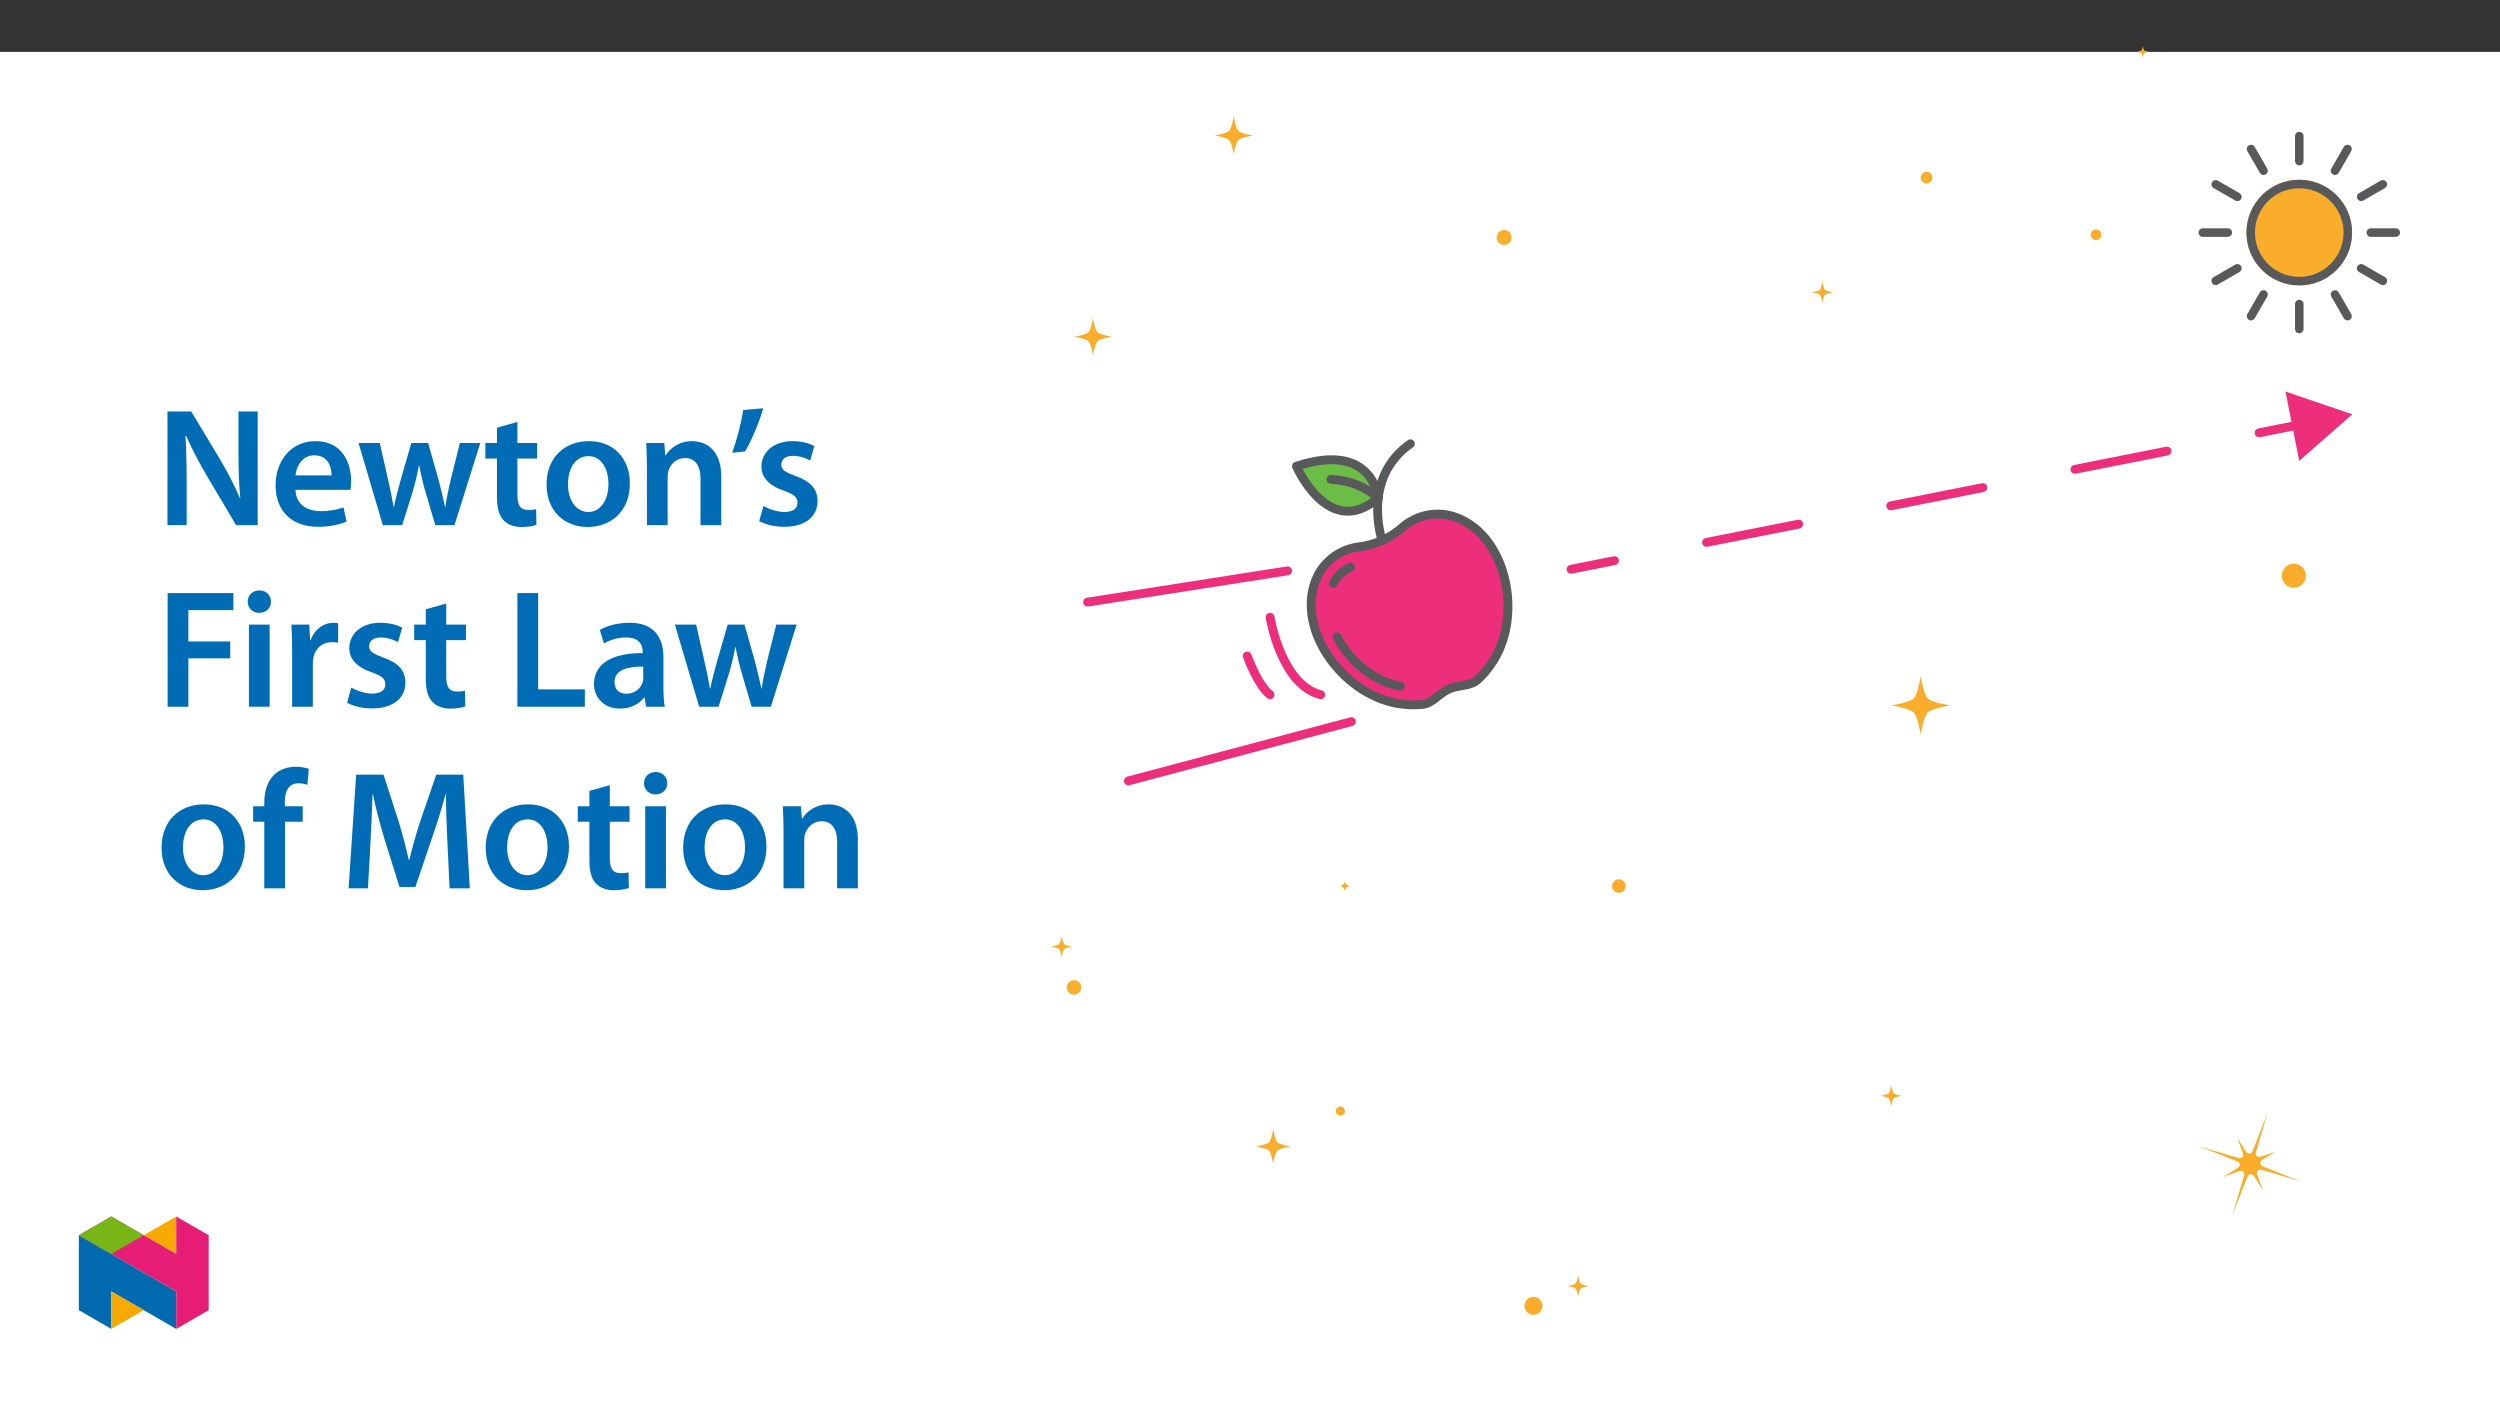 ﻿<?xml version="1.0" encoding="utf-8"?>
<svg xmlns="http://www.w3.org/2000/svg" xmlns:xlink="http://www.w3.org/1999/xlink" viewBox="0 0 960 540" version="1.1">
  <rect x="0" y="0" width="960" height="540" fill="#333333" stroke="none"/>
  <defs>
    <g>
      <symbol overflow="visible" id="glyph0-0">
        <path style="stroke:none;" d="M 0 0 L 32.375 0 L 32.375 -45.328 L 0 -45.328 Z M 16.188 -25.578 L 5.188 -42.094 L 27.188 -42.094 Z M 18.125 -22.656 L 29.141 -39.172 L 29.141 -6.156 Z M 5.188 -3.234 L 16.188 -19.75 L 27.188 -3.234 Z M 3.234 -39.172 L 14.25 -22.656 L 3.234 -6.156 Z M 3.234 -39.172 " />
      </symbol>
      <symbol overflow="visible" id="glyph0-1">
        <path style="stroke:none;" d="M 11.906 0 L 11.906 -15.609 C 11.906 -22.797 11.781 -28.562 11.453 -34.188 L 11.719 -34.25 C 13.859 -29.328 16.703 -24.016 19.484 -19.234 L 30.891 0 L 39.172 0 L 39.172 -43.641 L 31.797 -43.641 L 31.797 -28.422 C 31.797 -21.75 31.922 -16.125 32.5 -10.297 L 32.375 -10.297 C 30.375 -15.016 27.781 -20.078 24.922 -24.922 L 13.656 -43.641 L 4.531 -43.641 L 4.531 0 Z M 11.906 0 " />
      </symbol>
      <symbol overflow="visible" id="glyph0-2">
        <path style="stroke:none;" d="M 31.016 -13.531 C 31.141 -14.25 31.281 -15.406 31.281 -16.906 C 31.281 -23.828 27.906 -32.25 17.672 -32.25 C 7.578 -32.25 2.266 -24.016 2.266 -15.281 C 2.266 -5.641 8.281 0.641 18.516 0.641 C 23.047 0.641 26.812 -0.188 29.531 -1.359 L 28.359 -6.797 C 25.906 -5.953 23.312 -5.375 19.625 -5.375 C 14.5 -5.375 10.094 -7.828 9.906 -13.531 Z M 9.906 -19.094 C 10.234 -22.344 12.297 -26.812 17.219 -26.812 C 22.531 -26.812 23.828 -22.016 23.766 -19.094 Z M 9.906 -19.094 " />
      </symbol>
      <symbol overflow="visible" id="glyph0-3">
        <path style="stroke:none;" d="M 0.906 -31.531 L 10.234 0 L 17.672 0 L 21.688 -12.828 C 22.594 -15.922 23.375 -19.031 24.094 -22.922 L 24.219 -22.922 C 24.922 -19.094 25.641 -16.125 26.609 -12.828 L 30.375 0 L 37.75 0 L 47.656 -31.531 L 39.828 -31.531 L 36.328 -17.547 C 35.484 -13.859 34.703 -10.422 34.25 -7 L 34.125 -7 C 33.406 -10.422 32.562 -13.859 31.594 -17.547 L 27.641 -31.531 L 21.172 -31.531 L 17.031 -17.156 C 16.188 -13.922 15.156 -10.422 14.5 -7 L 14.375 -7 C 13.797 -10.422 13.078 -13.859 12.297 -17.219 L 9.062 -31.531 Z M 0.906 -31.531 " />
      </symbol>
      <symbol overflow="visible" id="glyph0-4">
        <path style="stroke:none;" d="M 5.562 -37.422 L 5.562 -31.531 L 1.094 -31.531 L 1.094 -25.578 L 5.562 -25.578 L 5.562 -10.75 C 5.562 -6.609 6.344 -3.688 8.094 -1.875 C 9.578 -0.266 11.984 0.719 14.953 0.719 C 17.422 0.719 19.547 0.328 20.719 -0.125 L 20.594 -6.156 C 19.688 -5.891 18.906 -5.828 17.484 -5.828 C 14.438 -5.828 13.406 -7.766 13.406 -11.656 L 13.406 -25.578 L 20.984 -25.578 L 20.984 -31.531 L 13.406 -31.531 L 13.406 -39.625 Z M 5.562 -37.422 " />
      </symbol>
      <symbol overflow="visible" id="glyph0-5">
        <path style="stroke:none;" d="M 18.578 -32.25 C 9.062 -32.25 2.266 -25.906 2.266 -15.547 C 2.266 -5.375 9.188 0.719 18.062 0.719 C 26.094 0.719 34.25 -4.469 34.25 -16.062 C 34.25 -25.641 27.969 -32.25 18.578 -32.25 Z M 18.391 -26.484 C 23.828 -26.484 26.031 -20.781 26.031 -15.859 C 26.031 -9.453 22.859 -5.047 18.328 -5.047 C 13.531 -5.047 10.484 -9.641 10.484 -15.734 C 10.484 -20.984 12.75 -26.484 18.391 -26.484 Z M 18.391 -26.484 " />
      </symbol>
      <symbol overflow="visible" id="glyph0-6">
        <path style="stroke:none;" d="M 4.281 0 L 12.234 0 L 12.234 -18.578 C 12.234 -19.484 12.375 -20.469 12.625 -21.109 C 13.469 -23.5 15.672 -25.766 18.844 -25.766 C 23.188 -25.766 24.859 -22.344 24.859 -17.812 L 24.859 0 L 32.828 0 L 32.828 -18.719 C 32.828 -28.688 27.125 -32.25 21.625 -32.25 C 16.375 -32.25 12.953 -29.266 11.531 -26.812 L 11.328 -26.812 L 10.938 -31.531 L 4.016 -31.531 C 4.141 -28.812 4.281 -25.766 4.281 -22.141 Z M 4.281 0 " />
      </symbol>
      <symbol overflow="visible" id="glyph0-7">
        <path style="stroke:none;" d="M 6.094 -44.219 C 5.312 -38.984 3.562 -32.562 1.875 -27.781 L 6.797 -28.297 C 9.188 -32.312 12.047 -38.922 13.797 -44.875 Z M 6.094 -44.219 " />
      </symbol>
      <symbol overflow="visible" id="glyph0-8">
        <path style="stroke:none;" d="M 2.328 -1.547 C 4.656 -0.266 8.094 0.641 11.906 0.641 C 20.266 0.641 24.734 -3.5 24.734 -9.266 C 24.672 -13.922 22.078 -16.828 16.312 -18.844 C 12.297 -20.328 10.812 -21.234 10.812 -23.25 C 10.812 -25.188 12.375 -26.609 15.219 -26.609 C 18 -26.609 20.594 -25.578 21.891 -24.797 L 23.5 -30.375 C 21.625 -31.406 18.578 -32.25 15.094 -32.25 C 7.766 -32.25 3.172 -27.969 3.172 -22.406 C 3.172 -18.641 5.703 -15.281 11.844 -13.203 C 15.734 -11.781 17.031 -10.75 17.031 -8.609 C 17.031 -6.547 15.469 -5.047 11.984 -5.047 C 9.125 -5.047 5.703 -6.281 3.953 -7.375 Z M 2.328 -1.547 " />
      </symbol>
      <symbol overflow="visible" id="glyph0-9">
        <path style="stroke:none;" d="M 4.594 0 L 12.562 0 L 12.562 -18.578 L 28.625 -18.578 L 28.625 -25.062 L 12.562 -25.062 L 12.562 -37.109 L 29.844 -37.109 L 29.844 -43.641 L 4.594 -43.641 Z M 4.594 0 " />
      </symbol>
      <symbol overflow="visible" id="glyph0-10">
        <path style="stroke:none;" d="M 12.234 0 L 12.234 -31.531 L 4.281 -31.531 L 4.281 0 Z M 8.281 -44.672 C 5.641 -44.672 3.812 -42.797 3.812 -40.344 C 3.812 -38.016 5.562 -36.062 8.219 -36.062 C 11 -36.062 12.75 -38.016 12.75 -40.344 C 12.688 -42.797 11 -44.672 8.281 -44.672 Z M 8.281 -44.672 " />
      </symbol>
      <symbol overflow="visible" id="glyph0-11">
        <path style="stroke:none;" d="M 4.281 0 L 12.234 0 L 12.234 -16.375 C 12.234 -17.219 12.297 -18.062 12.438 -18.781 C 13.141 -22.406 15.797 -24.797 19.547 -24.797 C 20.531 -24.797 21.234 -24.734 21.953 -24.609 L 21.953 -32.047 C 21.297 -32.188 20.844 -32.25 20.078 -32.25 C 16.641 -32.25 12.953 -29.984 11.391 -25.578 L 11.203 -25.578 L 10.875 -31.531 L 4.016 -31.531 C 4.203 -28.75 4.281 -25.641 4.281 -21.375 Z M 4.281 0 " />
      </symbol>
      <symbol overflow="visible" id="glyph0-12">
        <path style="stroke:none;" d="M 4.594 0 L 30.5 0 L 30.5 -6.672 L 12.562 -6.672 L 12.562 -43.641 L 4.594 -43.641 Z M 4.594 0 " />
      </symbol>
      <symbol overflow="visible" id="glyph0-13">
        <path style="stroke:none;" d="M 28.75 -18.906 C 28.75 -25.828 25.828 -32.25 15.734 -32.25 C 10.75 -32.25 6.672 -30.891 4.344 -29.469 L 5.891 -24.281 C 8.031 -25.641 11.266 -26.609 14.375 -26.609 C 19.938 -26.609 20.781 -23.188 20.781 -21.109 L 20.781 -20.594 C 9.125 -20.656 2.078 -16.578 2.078 -8.672 C 2.078 -3.891 5.641 0.719 11.984 0.719 C 16.125 0.719 19.422 -1.031 21.297 -3.5 L 21.5 -3.5 L 22.078 0 L 29.266 0 C 28.875 -1.938 28.75 -4.734 28.75 -7.578 Z M 20.984 -11.078 C 20.984 -10.484 20.984 -9.906 20.781 -9.328 C 20 -7.062 17.734 -4.984 14.5 -4.984 C 11.984 -4.984 9.969 -6.406 9.969 -9.516 C 9.969 -14.312 15.344 -15.469 20.984 -15.406 Z M 20.984 -11.078 " />
      </symbol>
      <symbol overflow="visible" id="glyph0-14">
        <path style="stroke:none;" d="M 13.141 0 L 13.141 -25.578 L 19.938 -25.578 L 19.938 -31.531 L 13.078 -31.531 L 13.078 -33.156 C 13.078 -37.031 14.375 -40.344 18.328 -40.344 C 19.812 -40.344 20.844 -40.078 21.75 -39.75 L 22.281 -45.906 C 21.047 -46.297 19.359 -46.688 17.219 -46.688 C 14.438 -46.688 11.328 -45.844 9 -43.641 C 6.281 -41.047 5.188 -36.969 5.188 -32.891 L 5.188 -31.531 L 0.906 -31.531 L 0.906 -25.578 L 5.188 -25.578 L 5.188 0 Z M 13.141 0 " />
      </symbol>
      <symbol overflow="visible" id="glyph0-15">
        <path style="stroke:none;" d="M 42.281 0 L 50.047 0 L 47.531 -43.641 L 37.172 -43.641 L 31.141 -26.156 C 29.469 -21.047 27.969 -15.672 26.812 -10.938 L 26.609 -10.938 C 25.516 -15.797 24.156 -20.984 22.594 -26.094 L 16.906 -43.641 L 6.406 -43.641 L 3.5 0 L 10.938 0 L 11.906 -17.547 C 12.234 -23.5 12.5 -30.438 12.688 -36.125 L 12.828 -36.125 C 13.984 -30.688 15.547 -24.734 17.219 -19.172 L 23.047 -0.516 L 29.141 -0.516 L 35.547 -19.422 C 37.484 -24.922 39.297 -30.828 40.734 -36.125 L 40.922 -36.125 C 40.859 -30.234 41.188 -23.438 41.438 -17.812 Z M 42.281 0 " />
      </symbol>
    </g>
    <clipPath id="clip1">
      <path d="M 908 87 L 921.609 87 L 921.609 91 L 908 91 Z M 908 87 " />
    </clipPath>
    <clipPath id="clip2">
      <path d="M 403.57 359 L 412 359 L 412 368 L 403.57 368 Z M 403.57 359 " />
    </clipPath>
    <clipPath id="clip3">
      <path d="M 820 17.672 L 826 17.672 L 826 23 L 820 23 Z M 820 17.672 " />
    </clipPath>
    <clipPath id="clip4">
      <path d="M 585 497 L 593 497 L 593 504.883 L 585 504.883 Z M 585 497 " />
    </clipPath>
    <clipPath id="clip5">
      <path d="M 30.277 474 L 68 474 L 68 510.301 L 30.277 510.301 Z M 30.277 474 " />
    </clipPath>
    <clipPath id="clip6">
      <path d="M 42 495 L 56 495 L 56 510.301 L 42 510.301 Z M 42 495 " />
    </clipPath>
    <clipPath id="clip7">
      <path d="M 55 467.125 L 68 467.125 L 68 482 L 55 482 Z M 55 467.125 " />
    </clipPath>
    <clipPath id="clip8">
      <path d="M 30.277 467.125 L 80.133 467.125 L 80.133 510.301 L 30.277 510.301 Z M 30.277 467.125 " />
    </clipPath>
    <clipPath id="clip9">
      <path d="M 30.277 467.125 L 56 467.125 L 56 482 L 30.277 482 Z M 30.277 467.125 " />
    </clipPath>
  </defs>
  <g id="surface1">
    <path style=" stroke:none;fill-rule:nonzero;fill:rgb(100%,100%,100%);fill-opacity:1;" d="M 0 559.926 L 960 559.926 L 960 19.926 L 0 19.926 Z M 0 559.926 " />
    <path style=" stroke:none;fill-rule:nonzero;fill:rgb(92.899%,17.999%,47.8%);fill-opacity:1;" d="M 505.93 221.211 C 508.914 215.242 514.609 211.09 521.207 210.078 C 527.828 209.387 534.059 206.598 538.984 202.109 C 544.129 197.863 551.02 196.375 557.457 198.121 C 577.891 204 585.129 234.902 573.535 253.57 C 571.852 256.281 569.82 258.762 567.5 260.949 C 564.59 263.691 559.902 262.906 556.324 264.641 C 552.652 266.152 550.121 270.176 546.141 270.52 C 542.961 270.797 539.758 270.66 536.613 270.117 C 514.961 266.34 496.715 240.371 505.93 221.211 " />
    <path style="fill:none;stroke-width:4;stroke-linecap:round;stroke-linejoin:round;stroke:rgb(34.499%,34.9%,35.699%);stroke-opacity:1;stroke-miterlimit:4;" d="M -0.001 -0.001 C 3.51 7.021 10.21 11.906 17.972 13.096 C 25.761 13.91 33.091 17.191 38.886 22.471 C 44.939 27.467 53.045 29.217 60.619 27.163 C 84.658 20.247 93.174 -16.109 79.534 -38.071 C 77.554 -41.26 75.164 -44.179 72.434 -46.752 C 69.011 -49.978 63.496 -49.055 59.286 -51.095 C 54.966 -52.874 51.988 -57.607 47.306 -58.011 C 43.565 -58.338 39.796 -58.177 36.097 -57.538 C 10.624 -53.094 -10.842 -22.543 -0.001 -0.001 Z M -0.001 -0.001 " transform="matrix(0.85,0,0,-0.85,505.931,221.21)" />
    <path style="fill:none;stroke-width:4;stroke-linecap:round;stroke-linejoin:round;stroke:rgb(34.499%,34.9%,35.699%);stroke-opacity:1;stroke-miterlimit:4;" d="M 0.002 0.002 C 5.94 -11.561 17.18 -20.32 28.633 -22.314 " transform="matrix(0.85,0,0,-0.85,513.424,244.564)" />
    <path style="fill:none;stroke-width:4;stroke-linecap:round;stroke-linejoin:round;stroke:rgb(34.499%,34.9%,35.699%);stroke-opacity:1;stroke-miterlimit:4;" d="M 0.002 0 C -3.403 -1.498 -6.184 -4.136 -7.856 -7.458 " transform="matrix(0.85,0,0,-0.85,518.631,217.766)" />
    <path style="fill:none;stroke-width:4;stroke-linecap:round;stroke-linejoin:round;stroke:rgb(34.499%,34.9%,35.699%);stroke-opacity:1;stroke-miterlimit:4;" d="M -0.001 0.001 C -0.001 0.001 -9.601 28.062 12.761 43.65 " transform="matrix(0.85,0,0,-0.85,530.731,207.516)" />
    <path style=" stroke:none;fill-rule:nonzero;fill:rgb(42.4%,74.1%,27.1%);fill-opacity:1;" d="M 529.25 191.203 C 529.25 191.203 527.227 169.297 497.824 179.031 C 497.824 179.031 510.254 207.703 529.25 191.203 " />
    <path style="fill:none;stroke-width:4;stroke-linecap:round;stroke-linejoin:round;stroke:rgb(34.499%,34.9%,35.699%);stroke-opacity:1;stroke-miterlimit:4;" d="M -0.001 -0.001 C -0.001 -0.001 -2.382 25.771 -36.973 14.319 C -36.973 14.319 -22.35 -19.413 -0.001 -0.001 Z M -0.001 -0.001 " transform="matrix(0.85,0,0,-0.85,529.251,191.202)" />
    <path style="fill:none;stroke-width:4;stroke-linecap:round;stroke-linejoin:round;stroke:rgb(34.499%,34.9%,35.699%);stroke-opacity:1;stroke-miterlimit:4;" d="M -0.001 -0.001 C -5.943 5.178 -13.503 8.142 -21.385 8.377 " transform="matrix(0.85,0,0,-0.85,529.251,191.202)" />
    <path style="fill:none;stroke-width:4;stroke-linecap:round;stroke-linejoin:round;stroke:rgb(92.899%,17.999%,47.8%);stroke-opacity:1;stroke-miterlimit:4;" d="M 0.001 -0.001 L 19.615 3.891 " transform="matrix(0.85,0,0,-0.85,603.288,218.593)" />
    <path style="fill:none;stroke-width:4;stroke-linecap:round;stroke-linejoin:round;stroke:rgb(92.899%,17.999%,47.8%);stroke-opacity:1;stroke-dasharray:42.41,42.41;stroke-miterlimit:4;" d="M 0.001 0.001 L 228.802 45.373 " transform="matrix(0.85,0,0,-0.85,655.323,208.274)" />
    <path style="fill:none;stroke-width:4;stroke-linecap:round;stroke-linejoin:round;stroke:rgb(92.899%,17.999%,47.8%);stroke-opacity:1;stroke-miterlimit:4;" d="M 0.002 -0.002 L 19.62 3.89 " transform="matrix(0.85,0,0,-0.85,867.483,166.201)" />
    <path style=" stroke:none;fill-rule:nonzero;fill:rgb(92.899%,17.999%,47.8%);fill-opacity:1;" d="M 882.902 176.973 L 903.305 159.098 L 877.629 150.363 Z M 882.902 176.973 " />
    <path style=" stroke:none;fill-rule:nonzero;fill:rgb(98%,67.499%,16.899%);fill-opacity:1;" d="M 882.922 69.027 C 871.719 69.027 862.637 78.109 862.637 89.312 C 862.637 100.516 871.719 109.598 882.922 109.598 C 894.125 109.598 903.207 100.516 903.207 89.312 C 903.195 78.117 894.121 69.043 882.922 69.027 " />
    <path style=" stroke:none;fill-rule:nonzero;fill:rgb(34.499%,34.9%,35.699%);fill-opacity:1;" d="M 882.922 106.328 C 873.523 106.328 865.906 98.711 865.906 89.312 C 865.906 79.918 873.523 72.301 882.922 72.301 C 892.316 72.301 899.934 79.918 899.934 89.312 C 899.922 98.707 892.312 106.316 882.922 106.328 M 882.922 69.027 C 871.719 69.027 862.637 78.109 862.637 89.312 C 862.637 100.516 871.719 109.598 882.922 109.598 C 894.125 109.598 903.207 100.516 903.207 89.312 C 903.195 78.117 894.121 69.039 882.922 69.027 " />
    <path style=" stroke:none;fill-rule:nonzero;fill:rgb(34.499%,34.9%,35.699%);fill-opacity:1;" d="M 882.922 63.5 C 883.824 63.5 884.559 62.77 884.559 61.863 L 884.559 52.262 C 884.559 51.359 883.824 50.625 882.922 50.625 C 882.02 50.625 881.285 51.359 881.285 52.262 L 881.285 61.863 C 881.285 62.77 882.02 63.5 882.922 63.5 Z M 882.922 63.5 " />
    <path style=" stroke:none;fill-rule:nonzero;fill:rgb(34.499%,34.9%,35.699%);fill-opacity:1;" d="M 867.781 66.359 C 868.227 67.145 869.227 67.422 870.012 66.973 C 870.797 66.527 871.07 65.527 870.625 64.742 C 870.621 64.738 870.617 64.73 870.613 64.723 L 865.812 56.41 C 865.359 55.629 864.355 55.363 863.574 55.82 C 862.801 56.27 862.531 57.266 862.98 58.043 Z M 867.781 66.359 " />
    <path style=" stroke:none;fill-rule:nonzero;fill:rgb(34.499%,34.9%,35.699%);fill-opacity:1;" d="M 859.969 74.172 L 851.652 69.371 C 850.871 68.918 849.871 69.188 849.418 69.969 C 848.965 70.754 849.234 71.754 850.016 72.207 L 858.332 77.008 C 859.113 77.457 860.117 77.191 860.566 76.406 C 861.02 75.625 860.75 74.625 859.969 74.172 " />
    <path style=" stroke:none;fill-rule:nonzero;fill:rgb(34.499%,34.9%,35.699%);fill-opacity:1;" d="M 857.109 89.312 C 857.109 88.41 856.375 87.676 855.473 87.676 L 845.871 87.676 C 844.969 87.676 844.234 88.41 844.234 89.312 C 844.234 90.219 844.969 90.949 845.871 90.949 L 855.473 90.949 C 856.375 90.949 857.109 90.219 857.109 89.312 " />
    <path style=" stroke:none;fill-rule:nonzero;fill:rgb(34.499%,34.9%,35.699%);fill-opacity:1;" d="M 858.332 101.621 L 850.016 106.422 C 849.234 106.875 848.965 107.875 849.418 108.656 C 849.871 109.438 850.871 109.707 851.652 109.254 L 859.969 104.453 C 860.754 104.008 861.027 103.008 860.582 102.223 C 860.133 101.438 859.133 101.164 858.348 101.613 C 858.344 101.613 858.336 101.617 858.332 101.621 Z M 858.332 101.621 " />
    <path style=" stroke:none;fill-rule:nonzero;fill:rgb(34.499%,34.9%,35.699%);fill-opacity:1;" d="M 870.016 111.668 C 869.23 111.215 868.23 111.484 867.781 112.266 L 862.98 120.582 C 862.523 121.363 862.785 122.363 863.562 122.82 C 864.344 123.277 865.344 123.016 865.801 122.238 C 865.805 122.23 865.809 122.223 865.812 122.219 L 870.613 113.902 C 871.066 113.121 870.797 112.121 870.016 111.668 " />
    <path style=" stroke:none;fill-rule:nonzero;fill:rgb(34.499%,34.9%,35.699%);fill-opacity:1;" d="M 882.922 115.125 C 882.02 115.125 881.285 115.859 881.285 116.762 L 881.285 126.363 C 881.285 127.27 882.02 128 882.922 128 C 883.824 128 884.559 127.27 884.559 126.363 L 884.559 116.762 C 884.559 115.859 883.824 115.125 882.922 115.125 " />
    <path style=" stroke:none;fill-rule:nonzero;fill:rgb(34.499%,34.9%,35.699%);fill-opacity:1;" d="M 898.062 112.266 C 897.609 111.488 896.605 111.223 895.824 111.68 C 895.051 112.129 894.785 113.121 895.227 113.902 L 900.027 122.219 C 900.48 123 901.48 123.27 902.266 122.816 C 903.047 122.363 903.316 121.363 902.863 120.582 Z M 898.062 112.266 " />
    <path style=" stroke:none;fill-rule:nonzero;fill:rgb(34.499%,34.9%,35.699%);fill-opacity:1;" d="M 915.824 106.422 L 907.512 101.621 C 906.73 101.164 905.73 101.426 905.273 102.207 C 904.816 102.988 905.078 103.988 905.855 104.445 C 905.863 104.449 905.867 104.453 905.875 104.457 L 914.191 109.258 C 914.973 109.707 915.973 109.441 916.426 108.656 C 916.875 107.875 916.609 106.875 915.824 106.422 " />
    <g clip-path="url(#clip1)" clip-rule="nonzero">
      <path style=" stroke:none;fill-rule:nonzero;fill:rgb(34.499%,34.9%,35.699%);fill-opacity:1;" d="M 919.973 87.676 L 910.371 87.676 C 909.469 87.676 908.734 88.41 908.734 89.312 C 908.734 90.219 909.469 90.949 910.371 90.949 L 919.973 90.949 C 920.875 90.949 921.609 90.219 921.609 89.312 C 921.609 88.41 920.875 87.676 919.973 87.676 " />
    </g>
    <path style=" stroke:none;fill-rule:nonzero;fill:rgb(34.499%,34.9%,35.699%);fill-opacity:1;" d="M 906.695 77.227 C 906.98 77.227 907.262 77.148 907.512 77.008 L 915.824 72.207 C 916.609 71.754 916.875 70.75 916.422 69.969 C 915.969 69.191 914.973 68.922 914.191 69.371 L 905.875 74.172 C 905.094 74.625 904.824 75.625 905.277 76.406 C 905.57 76.914 906.109 77.227 906.695 77.227 " />
    <path style=" stroke:none;fill-rule:nonzero;fill:rgb(34.499%,34.9%,35.699%);fill-opacity:1;" d="M 895.828 66.957 C 896.609 67.41 897.609 67.145 898.062 66.363 C 898.062 66.359 898.062 66.359 898.062 66.359 L 902.863 58.047 C 903.316 57.262 903.047 56.262 902.266 55.809 C 901.48 55.359 900.48 55.625 900.027 56.41 L 895.23 64.723 C 894.777 65.508 895.043 66.508 895.828 66.957 " />
    <path style="fill:none;stroke-width:4;stroke-linecap:round;stroke-linejoin:round;stroke:rgb(92.899%,17.999%,47.8%);stroke-opacity:1;stroke-miterlimit:4;" d="M -0 -0.001 L -90.368 -14.133 " transform="matrix(0.85,0,0,-0.85,494.442,219.206)" />
    <path style="fill:none;stroke-width:4;stroke-linecap:round;stroke-linejoin:round;stroke:rgb(92.899%,17.999%,47.8%);stroke-opacity:1;stroke-miterlimit:4;" d="M 0.001 0.001 L -100.753 -26.787 " transform="matrix(0.85,0,0,-0.85,518.937,277.106)" />
    <path style="fill:none;stroke-width:4;stroke-linecap:round;stroke-linejoin:round;stroke:rgb(92.899%,17.999%,47.8%);stroke-opacity:1;stroke-miterlimit:4;" d="M -0 -0.001 C -0 -0.001 4.899 -30.498 22.854 -35.011 " transform="matrix(0.85,0,0,-0.85,487.719,237.018)" />
    <path style="fill:none;stroke-width:4;stroke-linecap:round;stroke-linejoin:round;stroke:rgb(92.899%,17.999%,47.8%);stroke-opacity:1;stroke-miterlimit:4;" d="M -0.001 -0 C -0.001 -0 4.897 -13.534 10.339 -17.505 " transform="matrix(0.85,0,0,-0.85,478.931,251.898)" />
    <path style=" stroke:none;fill-rule:nonzero;fill:rgb(98%,67.499%,16.899%);fill-opacity:1;" d="M 870.723 427.473 L 866.246 442.602 C 866.039 443.301 866.438 444.035 867.137 444.246 C 867.434 444.332 867.754 444.312 868.039 444.191 L 873.746 442.188 L 868.652 445.449 C 868.012 445.801 867.773 446.602 868.121 447.242 C 868.27 447.516 868.508 447.727 868.797 447.84 L 883.469 453.645 L 868.34 449.164 C 867.641 448.957 866.906 449.355 866.695 450.059 C 866.609 450.355 866.629 450.672 866.75 450.957 L 868.949 457.066 L 865.492 451.57 C 865.145 450.93 864.34 450.691 863.699 451.043 C 863.426 451.188 863.215 451.43 863.102 451.715 L 857.301 466.387 L 861.777 451.258 C 861.984 450.559 861.586 449.824 860.887 449.617 C 860.586 449.527 860.27 449.547 859.984 449.672 L 853.605 452 L 859.371 448.41 C 860.012 448.062 860.25 447.262 859.902 446.621 C 859.754 446.348 859.516 446.137 859.227 446.02 L 844.555 440.219 L 859.684 444.695 C 860.383 444.902 861.117 444.504 861.324 443.805 C 861.414 443.508 861.395 443.188 861.27 442.902 L 859.195 437.043 L 862.531 442.289 C 862.879 442.934 863.68 443.168 864.324 442.82 C 864.594 442.672 864.805 442.434 864.922 442.145 Z M 870.723 427.473 " />
    <path style=" stroke:none;fill-rule:nonzero;fill:rgb(98%,67.499%,16.899%);fill-opacity:1;" d="M 516.438 337.605 C 516.215 338.832 517.027 340.012 518.254 340.234 C 518.523 340.281 518.797 340.281 519.066 340.234 C 517.84 340.012 516.664 340.824 516.438 342.051 C 516.391 342.32 516.391 342.594 516.438 342.863 C 516.664 341.637 515.852 340.457 514.621 340.234 C 514.355 340.184 514.078 340.184 513.812 340.234 C 515.039 340.457 516.215 339.645 516.438 338.418 C 516.488 338.148 516.488 337.875 516.438 337.605 " />
    <path style=" stroke:none;fill-rule:nonzero;fill:rgb(98%,67.499%,16.899%);fill-opacity:1;" d="M 473.758 44.555 C 473.758 44.555 474.477 49.191 475.531 50.242 C 476.582 51.297 481.215 52.016 481.215 52.016 C 481.215 52.016 476.586 52.738 475.531 53.789 C 474.477 54.844 473.758 59.477 473.758 59.477 C 473.758 59.477 473.035 54.844 471.984 53.789 C 470.934 52.734 466.297 52.016 466.297 52.016 C 466.297 52.016 470.934 51.297 471.984 50.242 C 473.035 49.191 473.758 44.555 473.758 44.555 " />
    <path style=" stroke:none;fill-rule:nonzero;fill:rgb(98%,67.499%,16.899%);fill-opacity:1;" d="M 737.551 259.539 C 737.551 259.539 738.645 266.578 740.246 268.18 C 741.848 269.777 748.887 270.871 748.887 270.871 C 748.887 270.871 741.848 271.969 740.246 273.566 C 738.645 275.168 737.551 282.207 737.551 282.207 C 737.551 282.207 736.457 275.168 734.855 273.566 C 733.258 271.969 726.219 270.871 726.219 270.871 C 726.219 270.871 733.258 269.777 734.855 268.18 C 736.457 266.578 737.551 259.539 737.551 259.539 " />
    <path style=" stroke:none;fill-rule:nonzero;fill:rgb(98%,67.499%,16.899%);fill-opacity:1;" d="M 699.828 108.121 C 699.828 108.121 700.227 110.68 700.805 111.262 C 701.387 111.84 703.945 112.238 703.945 112.238 C 703.945 112.238 701.387 112.637 700.805 113.219 C 700.227 113.801 699.828 116.355 699.828 116.355 C 699.828 116.355 699.43 113.801 698.852 113.219 C 698.27 112.637 695.711 112.238 695.711 112.238 C 695.711 112.238 698.27 111.84 698.852 111.262 C 699.43 110.68 699.828 108.121 699.828 108.121 " />
    <path style=" stroke:none;fill-rule:nonzero;fill:rgb(98%,67.499%,16.899%);fill-opacity:1;" d="M 605.996 489.73 C 605.996 489.73 606.395 492.289 606.973 492.871 C 607.555 493.453 610.113 493.852 610.113 493.852 C 610.113 493.852 607.555 494.246 606.973 494.828 C 606.395 495.41 605.996 497.969 605.996 497.969 C 605.996 497.969 605.598 495.41 605.016 494.828 C 604.434 494.246 601.879 493.852 601.879 493.852 C 601.879 493.852 604.434 493.453 605.016 492.871 C 605.598 492.289 605.996 489.73 605.996 489.73 " />
    <g clip-path="url(#clip2)" clip-rule="nonzero">
      <path style=" stroke:none;fill-rule:nonzero;fill:rgb(98%,67.499%,16.899%);fill-opacity:1;" d="M 407.688 359.395 C 407.688 359.395 408.086 361.953 408.664 362.535 C 409.246 363.113 411.805 363.512 411.805 363.512 C 411.805 363.512 409.246 363.91 408.664 364.492 C 408.086 365.07 407.688 367.629 407.688 367.629 C 407.688 367.629 407.289 365.07 406.707 364.492 C 406.129 363.91 403.57 363.512 403.57 363.512 C 403.57 363.512 406.129 363.113 406.707 362.535 C 407.289 361.953 407.688 359.395 407.688 359.395 " />
    </g>
    <g clip-path="url(#clip3)" clip-rule="nonzero">
      <path style=" stroke:none;fill-rule:nonzero;fill:rgb(98%,67.499%,16.899%);fill-opacity:1;" d="M 822.855 17.672 C 822.93 18.27 823.109 18.848 823.387 19.379 C 823.922 19.66 824.5 19.84 825.098 19.914 C 824.5 19.988 823.922 20.168 823.387 20.445 C 823.109 20.98 822.93 21.559 822.855 22.156 C 822.781 21.559 822.602 20.98 822.32 20.445 C 821.789 20.168 821.211 19.988 820.613 19.914 C 821.211 19.84 821.789 19.66 822.32 19.379 C 822.602 18.848 822.781 18.27 822.855 17.672 " />
    </g>
    <path style=" stroke:none;fill-rule:nonzero;fill:rgb(98%,67.499%,16.899%);fill-opacity:1;" d="M 419.711 122.008 C 419.711 122.008 420.414 126.535 421.445 127.566 C 422.473 128.594 427.004 129.301 427.004 129.301 C 427.004 129.301 422.473 130.004 421.445 131.035 C 420.414 132.062 419.711 136.594 419.711 136.594 C 419.711 136.594 419.008 132.062 417.977 131.035 C 416.945 130.004 412.418 129.301 412.418 129.301 C 412.418 129.301 416.949 128.594 417.977 127.566 C 419.004 126.535 419.711 122.008 419.711 122.008 " />
    <path style=" stroke:none;fill-rule:nonzero;fill:rgb(98%,67.499%,16.899%);fill-opacity:1;" d="M 488.906 433.562 C 488.906 433.562 489.551 437.715 490.496 438.656 C 491.438 439.598 495.59 440.246 495.59 440.246 C 495.59 440.246 491.438 440.891 490.496 441.836 C 489.551 442.781 488.906 446.93 488.906 446.93 C 488.906 446.93 488.262 442.777 487.316 441.836 C 486.371 440.891 482.223 440.246 482.223 440.246 C 482.223 440.246 486.371 439.598 487.316 438.656 C 488.258 437.715 488.906 433.562 488.906 433.562 " />
    <path style=" stroke:none;fill-rule:nonzero;fill:rgb(98%,67.499%,16.899%);fill-opacity:1;" d="M 726.219 416.672 C 726.219 416.672 726.617 419.23 727.195 419.809 C 727.777 420.391 730.336 420.789 730.336 420.789 C 730.336 420.789 727.777 421.188 727.195 421.766 C 726.617 422.348 726.219 424.906 726.219 424.906 C 726.219 424.906 725.82 422.348 725.242 421.766 C 724.66 421.188 722.102 420.789 722.102 420.789 C 722.102 420.789 724.66 420.391 725.242 419.809 C 725.82 419.23 726.219 416.672 726.219 416.672 " />
    <g clip-path="url(#clip4)" clip-rule="nonzero">
      <path style=" stroke:none;fill-rule:nonzero;fill:rgb(98%,67.499%,16.899%);fill-opacity:1;" d="M 588.844 497.965 C 590.754 497.965 592.301 499.516 592.301 501.426 C 592.301 503.336 590.754 504.883 588.844 504.883 C 586.934 504.883 585.387 503.336 585.387 501.426 C 585.387 499.516 586.934 497.965 588.844 497.965 " />
    </g>
    <path style=" stroke:none;fill-rule:nonzero;fill:rgb(98%,67.499%,16.899%);fill-opacity:1;" d="M 880.84 216.457 C 883.402 216.457 885.477 218.531 885.477 221.09 C 885.477 223.648 883.402 225.727 880.84 225.727 C 878.281 225.727 876.207 223.648 876.207 221.09 C 876.207 218.531 878.281 216.457 880.84 216.457 " />
    <path style=" stroke:none;fill-rule:nonzero;fill:rgb(98%,67.499%,16.899%);fill-opacity:1;" d="M 577.566 88.32 C 579.145 88.32 580.426 89.598 580.426 91.176 C 580.426 92.754 579.145 94.035 577.566 94.035 C 575.988 94.035 574.711 92.754 574.711 91.176 C 574.711 89.598 575.988 88.32 577.566 88.32 " />
    <path style=" stroke:none;fill-rule:nonzero;fill:rgb(98%,67.499%,16.899%);fill-opacity:1;" d="M 804.895 88.082 C 806.031 88.082 806.953 89 806.953 90.141 C 806.953 91.277 806.031 92.195 804.895 92.195 C 803.758 92.195 802.836 91.277 802.836 90.141 C 802.836 89 803.758 88.082 804.895 88.082 " />
    <path style=" stroke:none;fill-rule:nonzero;fill:rgb(98%,67.499%,16.899%);fill-opacity:1;" d="M 739.797 65.941 C 741.039 65.941 742.043 66.945 742.043 68.184 C 742.043 69.426 741.039 70.43 739.797 70.43 C 738.559 70.43 737.551 69.426 737.551 68.184 C 737.551 66.945 738.559 65.941 739.797 65.941 " />
    <path style=" stroke:none;fill-rule:nonzero;fill:rgb(98%,67.499%,16.899%);fill-opacity:1;" d="M 621.645 337.637 C 623.082 337.637 624.242 338.801 624.242 340.234 C 624.242 341.668 623.082 342.832 621.645 342.832 C 620.211 342.832 619.047 341.668 619.047 340.234 C 619.047 338.801 620.211 337.637 621.645 337.637 " />
    <path style=" stroke:none;fill-rule:nonzero;fill:rgb(98%,67.499%,16.899%);fill-opacity:1;" d="M 412.418 376.387 C 413.949 376.387 415.191 377.629 415.191 379.164 C 415.191 380.695 413.949 381.938 412.418 381.938 C 410.883 381.938 409.641 380.695 409.641 379.164 C 409.641 377.629 410.883 376.387 412.418 376.387 " />
    <path style=" stroke:none;fill-rule:nonzero;fill:rgb(98%,67.499%,16.899%);fill-opacity:1;" d="M 514.711 424.941 C 515.664 424.941 516.438 425.715 516.438 426.668 C 516.438 427.625 515.664 428.398 514.711 428.398 C 513.754 428.398 512.98 427.625 512.98 426.668 C 512.98 425.715 513.754 424.941 514.711 424.941 " />
    <g style="fill:rgb(0%,42.354%,71.373%);fill-opacity:1;">
      <use xlink:href="#glyph0-1" x="59.776" y="201.649" />
      <use xlink:href="#glyph0-2" x="103.552" y="201.649" />
    </g>
    <g style="fill:rgb(0%,42.354%,71.373%);fill-opacity:1;">
      <use xlink:href="#glyph0-3" x="136.772" y="201.649" />
      <use xlink:href="#glyph0-4" x="185.275" y="201.649" />
    </g>
    <g style="fill:rgb(0%,42.354%,71.373%);fill-opacity:1;">
      <use xlink:href="#glyph0-5" x="207.617" y="201.649" />
      <use xlink:href="#glyph0-6" x="244.14" y="201.649" />
    </g>
    <g style="fill:rgb(0%,42.354%,71.373%);fill-opacity:1;">
      <use xlink:href="#glyph0-7" x="279.303" y="201.649" />
    </g>
    <g style="fill:rgb(0%,42.354%,71.373%);fill-opacity:1;">
      <use xlink:href="#glyph0-8" x="289.211" y="201.649" />
    </g>
    <g style="fill:rgb(0%,42.354%,71.373%);fill-opacity:1;">
      <use xlink:href="#glyph0-9" x="59.776" y="271.388" />
    </g>
    <g style="fill:rgb(0%,42.354%,71.373%);fill-opacity:1;">
      <use xlink:href="#glyph0-10" x="91.313" y="271.388" />
      <use xlink:href="#glyph0-11" x="107.891" y="271.388" />
      <use xlink:href="#glyph0-8" x="130.944" y="271.388" />
      <use xlink:href="#glyph0-4" x="157.948" y="271.388" />
    </g>
    <g style="fill:rgb(0%,42.354%,71.373%);fill-opacity:1;">
      <use xlink:href="#glyph0-12" x="194.082" y="271.388" />
      <use xlink:href="#glyph0-13" x="226.008" y="271.388" />
    </g>
    <g style="fill:rgb(0%,42.354%,71.373%);fill-opacity:1;">
      <use xlink:href="#glyph0-3" x="258.257" y="271.388" />
    </g>
    <g style="fill:rgb(0%,42.354%,71.373%);fill-opacity:1;">
      <use xlink:href="#glyph0-5" x="59.776" y="341.126" />
      <use xlink:href="#glyph0-14" x="96.299" y="341.126" />
    </g>
    <g style="fill:rgb(0%,42.354%,71.373%);fill-opacity:1;">
      <use xlink:href="#glyph0-15" x="130.361" y="341.126" />
    </g>
    <g style="fill:rgb(0%,42.354%,71.373%);fill-opacity:1;">
      <use xlink:href="#glyph0-5" x="184.239" y="341.126" />
      <use xlink:href="#glyph0-4" x="220.762" y="341.126" />
      <use xlink:href="#glyph0-10" x="243.492" y="341.126" />
      <use xlink:href="#glyph0-5" x="260.07" y="341.126" />
      <use xlink:href="#glyph0-6" x="296.593" y="341.126" />
    </g>
    <g clip-path="url(#clip5)" clip-rule="nonzero">
      <path style=" stroke:none;fill-rule:nonzero;fill:rgb(0.8%,42%,68.999%);fill-opacity:1;" d="M 30.277 503.105 L 42.738 510.301 L 42.738 495.91 L 67.668 510.301 L 67.668 495.91 L 30.277 474.32 Z M 30.277 503.105 " />
    </g>
    <g clip-path="url(#clip6)" clip-rule="nonzero">
      <path style=" stroke:none;fill-rule:nonzero;fill:rgb(96.1%,66.699%,0%);fill-opacity:1;" d="M 42.738 510.301 L 55.203 503.105 L 42.738 495.91 Z M 42.738 510.301 " />
    </g>
    <g clip-path="url(#clip7)" clip-rule="nonzero">
      <path style=" stroke:none;fill-rule:nonzero;fill:rgb(96.1%,66.699%,0%);fill-opacity:1;" d="M 67.668 467.125 L 55.203 474.32 L 67.668 481.516 Z M 67.668 467.125 " />
    </g>
    <g clip-path="url(#clip8)" clip-rule="nonzero">
      <path style=" stroke:none;fill-rule:nonzero;fill:rgb(89.799%,11.4%,45.499%);fill-opacity:1;" d="M 67.668 467.125 L 67.668 481.516 L 42.738 467.125 L 30.277 474.32 L 67.668 495.91 L 67.668 510.301 L 80.133 503.105 L 80.133 474.32 Z M 67.668 467.125 " />
    </g>
    <g clip-path="url(#clip9)" clip-rule="nonzero">
      <path style=" stroke:none;fill-rule:nonzero;fill:rgb(47.099%,70.999%,9%);fill-opacity:1;" d="M 42.738 467.125 L 30.277 474.32 L 42.738 481.516 L 55.203 474.32 Z M 42.738 467.125 " />
    </g>
  </g>
</svg>